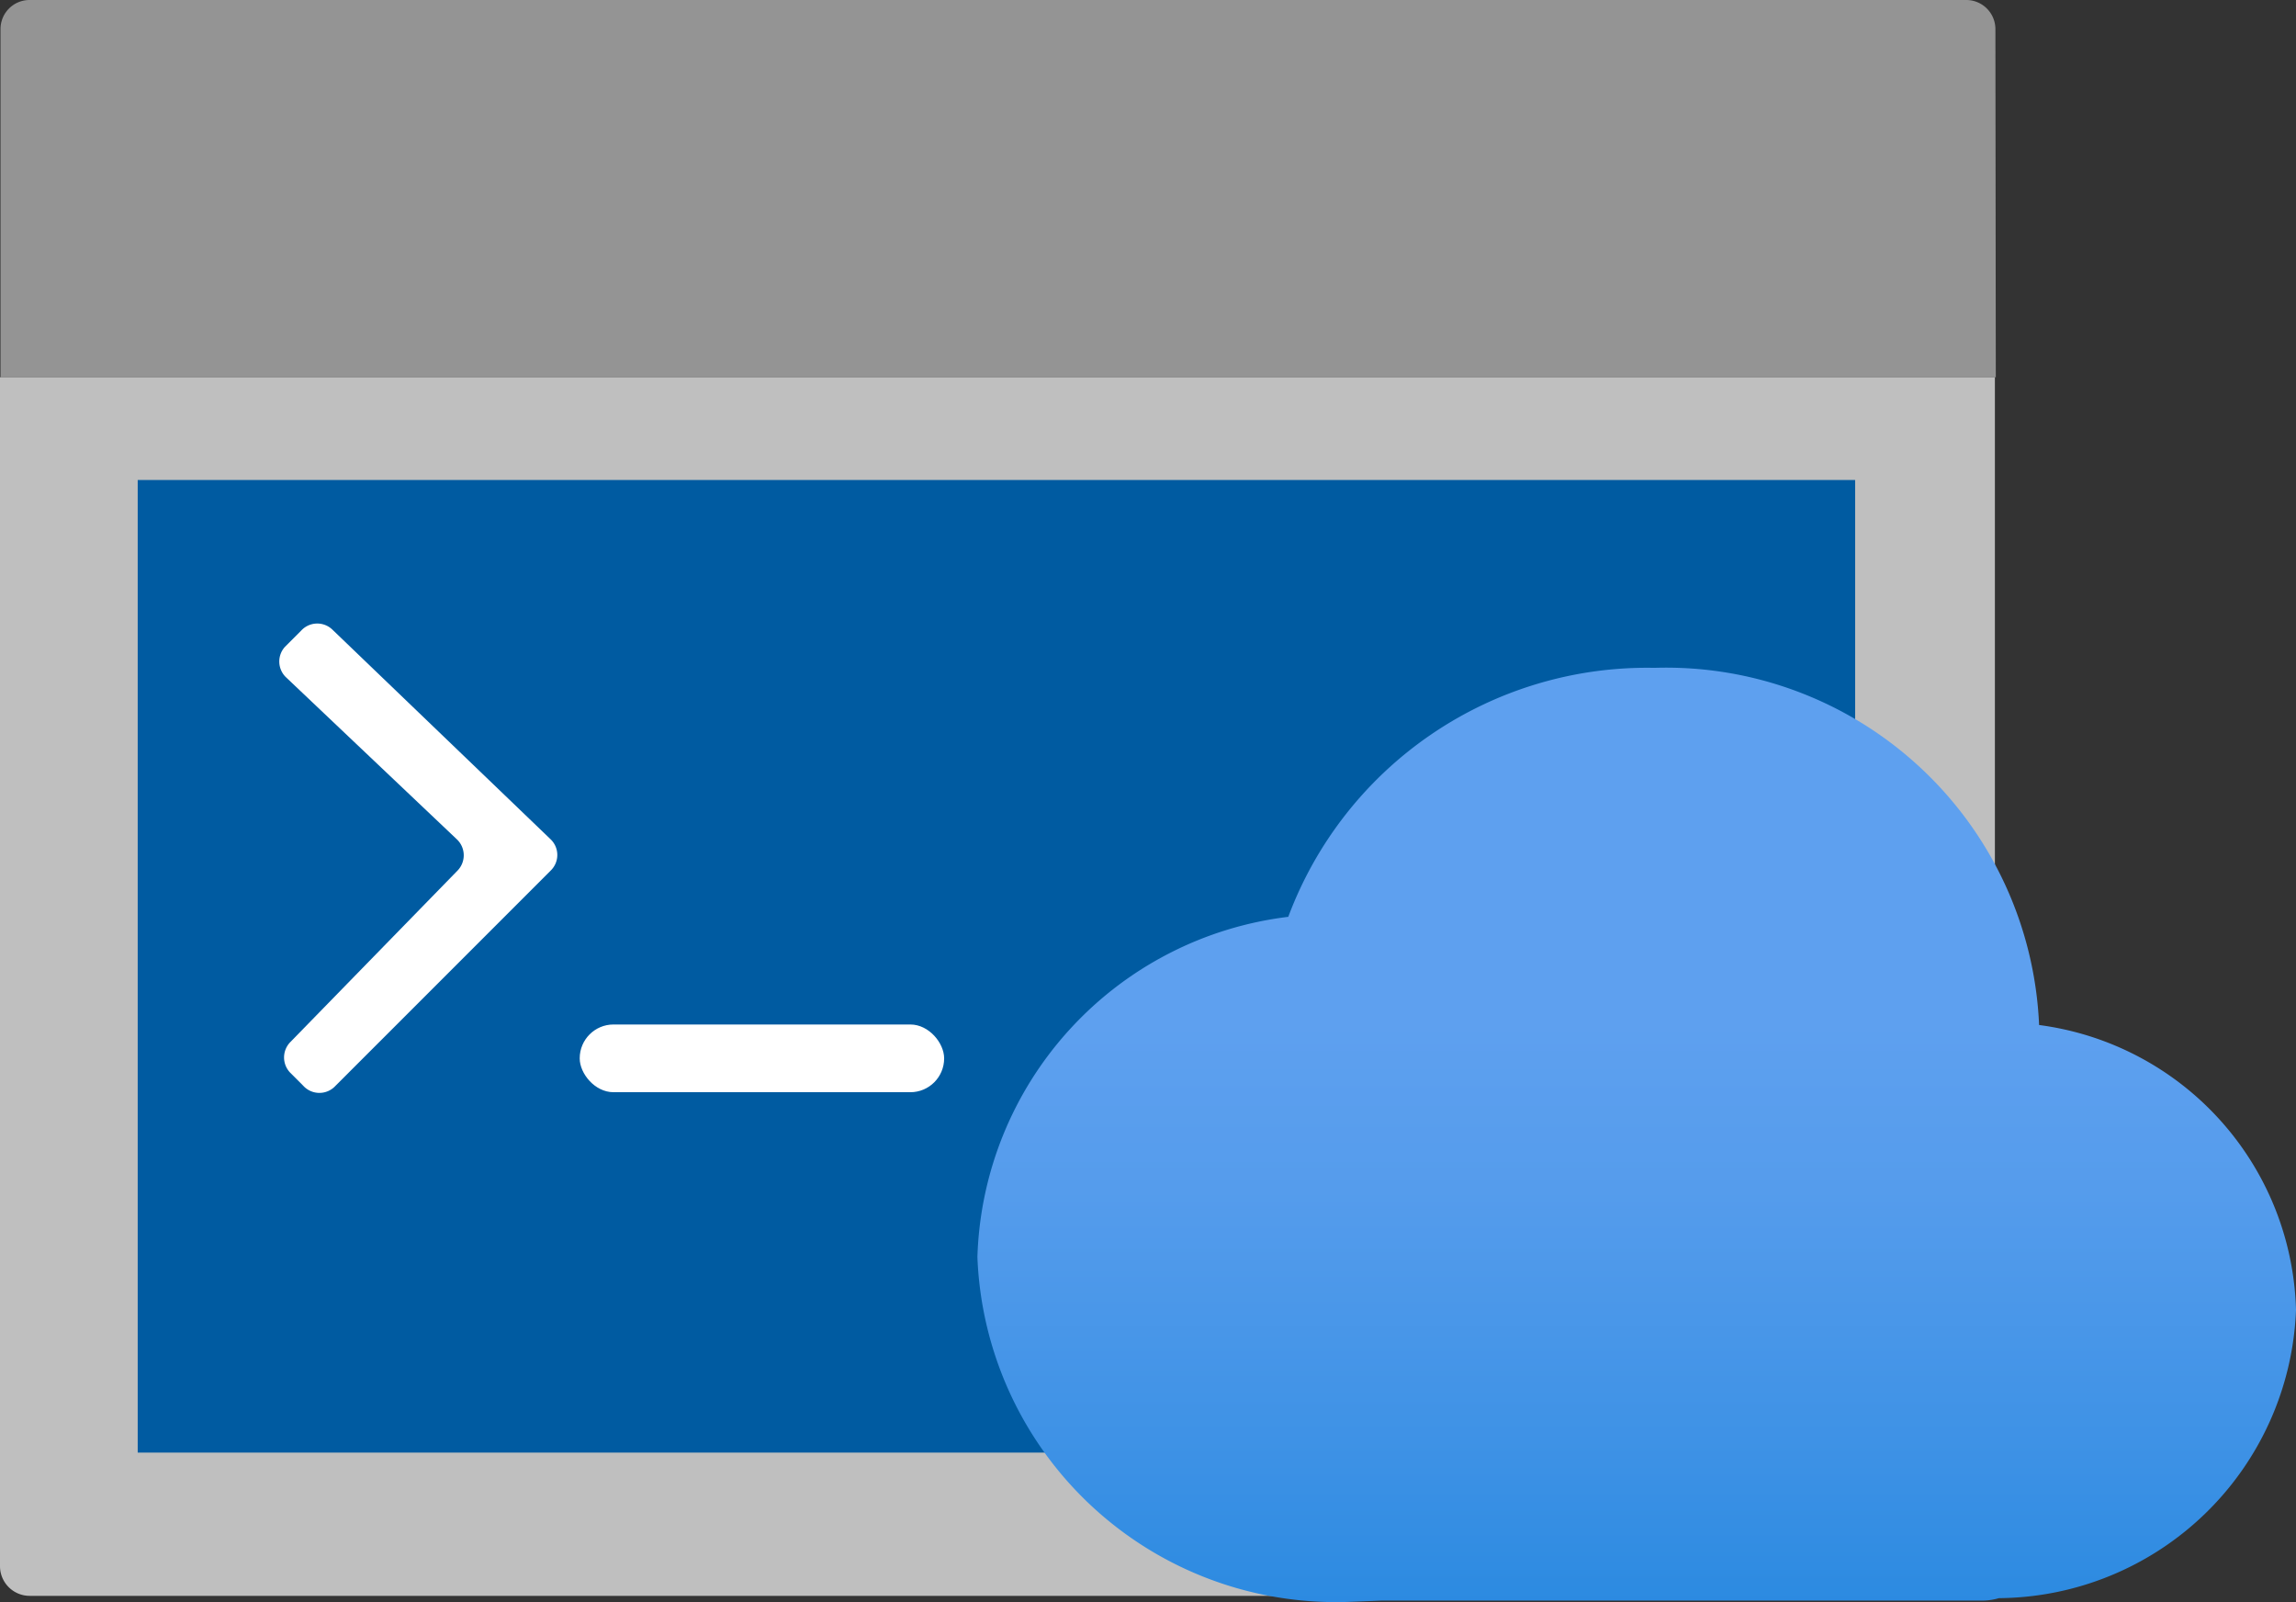 <?xml version="1.0" encoding="UTF-8" standalone="no"?>
<svg
   xmlns:dc="http://purl.org/dc/elements/1.1/"
   xmlns:cc="http://creativecommons.org/ns#"
   xmlns:rdf="http://www.w3.org/1999/02/22-rdf-syntax-ns#"
   xmlns:svg="http://www.w3.org/2000/svg"
   xmlns="http://www.w3.org/2000/svg"
   xmlns:sodipodi="http://sodipodi.sourceforge.net/DTD/sodipodi-0.dtd"
   xmlns:inkscape="http://www.inkscape.org/namespaces/inkscape"
   width="17.874"
   height="12.47"
   version="1.1"
   id="svg72155"
   sodipodi:docname="Azure_Cloud_Shell.svg"
   inkscape:version="0.92.3 (2405546, 2018-03-11)">
  <rect width="100%" height="100%" fill="#333333" stroke="none"/>
  <sodipodi:namedview
     pagecolor="#ffffff"
     bordercolor="#666666"
     borderopacity="1"
     objecttolerance="10"
     gridtolerance="10"
     guidetolerance="10"
     inkscape:pageopacity="0"
     inkscape:pageshadow="2"
     inkscape:window-width="1920"
     inkscape:window-height="1017"
     id="namedview72157"
     showgrid="false"
     fit-margin-top="0"
     fit-margin-left="0"
     fit-margin-right="0"
     fit-margin-bottom="0"
     inkscape:zoom="48.111111"
     inkscape:cx="8.937"
     inkscape:cy="6.2337572"
     inkscape:window-x="-8"
     inkscape:window-y="-8"
     inkscape:window-maximized="1"
     inkscape:current-layer="svg72155" />
  <defs
     id="defs72137">
    <linearGradient
       id="ba88ea91-3b3a-4da0-9b97-9a10ebaa3e50"
       x1="12.805"
       y1="15.237"
       x2="12.805"
       y2="7.962"
       gradientUnits="userSpaceOnUse">
      <stop
         offset="0"
         stop-color="#0078d4"
         id="stop72126" />
      <stop
         offset=".156"
         stop-color="#1380da"
         id="stop72128" />
      <stop
         offset=".528"
         stop-color="#3c91e5"
         id="stop72130" />
      <stop
         offset=".822"
         stop-color="#559cec"
         id="stop72132" />
      <stop
         offset="1"
         stop-color="#5ea0ef"
         id="stop72134" />
    </linearGradient>
  </defs>
  <path
     d="M 15.537,2.936 H 0.004 V 0.226 A 0.226,0.226 0 0 1 0.23,0 h 15.077 a 0.227,0.227 0 0 1 0.227,0.226 z"
     id="path72139"
     inkscape:connector-curvature="0"
     style="fill:#949494" />
  <path
     d="m 0,2.936 h 15.53 v 9.254 a 0.231,0.231 0 0 1 -0.231,0.231 H 0.231 A 0.231,0.231 0 0 1 0,12.19 Z"
     id="path72141"
     inkscape:connector-curvature="0"
     style="fill:#bfbfbf" />
  <path
     d="m 1.072,3.736 h 13.37 v 7.57 H 1.072 Z"
     id="path72143"
     inkscape:connector-curvature="0"
     style="fill:#005ba1" />
  <g
     id="g72149"
     style="fill:#ffffff"
     transform="translate(-0.063,-2.764)">
    <rect
       x="4.576"
       y="10.738"
       width="2.837"
       height="0.527"
       rx="0.263"
       id="rect72145" />
    <path
       d="M 2.675,11.215 4.35,9.54 a 0.169,0.169 0 0 0 0,-0.243 L 2.65,7.664 A 0.17,0.17 0 0 0 2.406,7.674 L 2.28,7.8 A 0.17,0.17 0 0 0 2.29,8.036 L 3.623,9.3 a 0.171,0.171 0 0 1 0,0.242 l -1.3,1.333 a 0.171,0.171 0 0 0 0,0.239 l 0.1,0.1 a 0.17,0.17 0 0 0 0.252,10e-4 z"
       id="path72147"
       inkscape:connector-curvature="0" />
  </g>
  <path
     d="m 17.874,10.194 a 2.3,2.3 0 0 0 -2,-2.216 2.906,2.906 0 0 0 -2.994,-2.78 2.982,2.982 0 0 0 -2.851,1.938 2.752,2.752 0 0 0 -2.42,2.648 2.793,2.793 0 0 0 2.89,2.684 l 0.255,-0.01 h 4.683 a 0.465,0.465 0 0 0 0.124,-0.019 2.333,2.333 0 0 0 2.313,-2.244 z"
     id="path72151"
     inkscape:connector-curvature="0"
     style="fill:url(#ba88ea91-3b3a-4da0-9b97-9a10ebaa3e50)" />
</svg>
